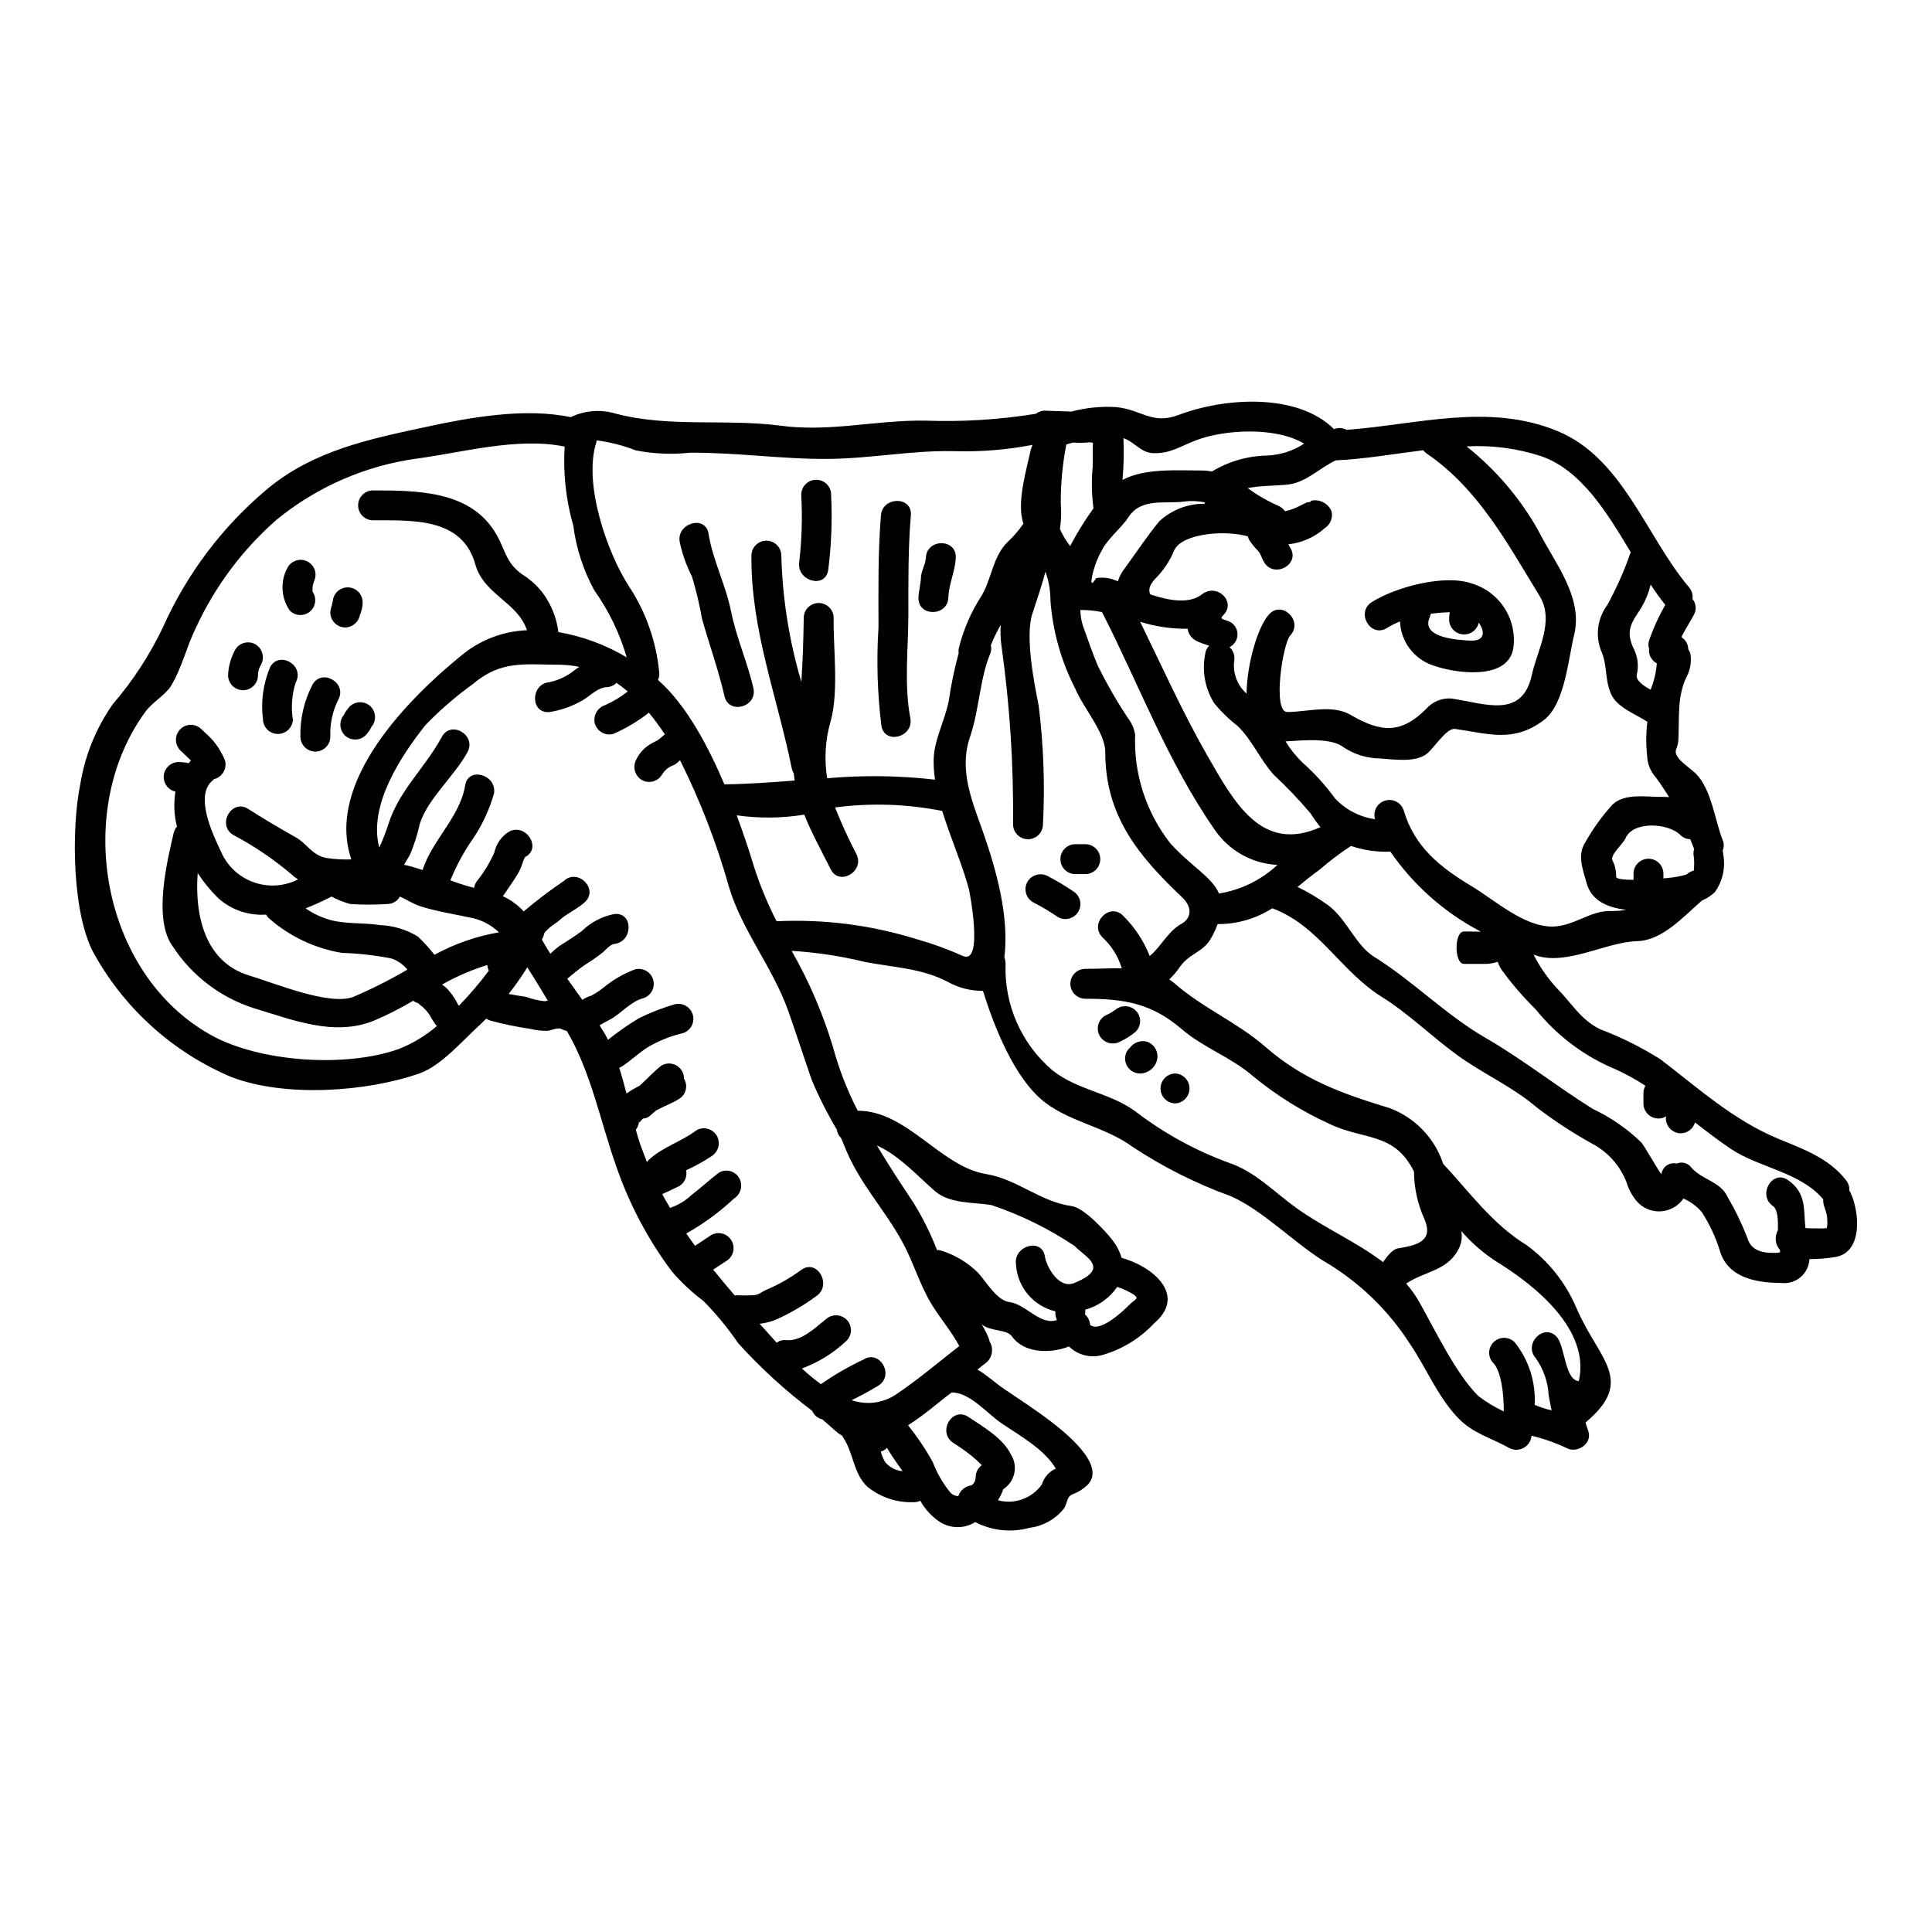 <?xml version="1.0" encoding="UTF-8"?>
<!-- Uploaded to: ICON Repo, www.iconrepo.com, Generator: ICON Repo Mixer Tools -->
<svg fill="#000000" width="800px" height="800px" version="1.1" viewBox="144 144 512 512" xmlns="http://www.w3.org/2000/svg">
 <g>
  <path d="m288.21 391.43c-0.113 0.555-0.32 1.086-0.605 1.574 0.711 1.266 1.453 2.508 2.246 3.75 0.754-0.742 1.555-1.43 2.402-2.059 1.969-1.297 4.043-2.535 5.945-3.965v0.004c2.359-2.316 5.352-3.887 8.602-4.508 5.074-0.555 5.019 7.367 0 7.922-1.082 0.105-2.363 1.664-3.148 2.328-1.422 1.105-2.902 2.137-4.434 3.09-1.742 1.137-3.273 2.512-4.883 3.805 1.32 1.848 2.664 3.723 3.988 5.598h-0.004c0.746-0.496 1.566-0.879 2.43-1.133 1.238-0.68 2.414-1.469 3.512-2.363 2.422-1.969 5.152-3.519 8.082-4.594 2.086-0.504 4.199 0.734 4.769 2.805 0.57 2.07-0.602 4.219-2.652 4.856-3.516 0.926-5.867 4.172-9.055 5.785-0.871 0.422-1.688 0.926-2.508 1.398 0.473 0.738 0.922 1.457 1.348 2.168 0.316 0.527 0.578 1.109 0.871 1.664 2.613-2.094 5.367-4.012 8.242-5.734 3.062-1.516 6.254-2.754 9.535-3.699 2.074-0.465 4.148 0.777 4.711 2.824 0.566 2.047-0.578 4.18-2.598 4.84-3.34 0.777-6.539 2.066-9.484 3.828-2.363 1.531-4.379 3.488-6.734 5.019-0.234 0.133-0.477 0.238-0.684 0.344 0.711 2.219 1.32 4.519 1.93 6.816h-0.004c1.109-0.773 2.273-1.465 3.484-2.062 1.902-1.742 3.727-3.75 5.785-5.359 1.891-1.094 4.309-0.457 5.418 1.422 0.379 0.609 0.562 1.32 0.527 2.035 0.551 0.883 0.727 1.949 0.488 2.961-0.238 1.012-0.871 1.887-1.758 2.43-1.969 1.215-4.121 1.969-6.102 3.066-0.609 0.527-1.215 1.055-1.824 1.574h0.004c-0.477 0.352-1.051 0.547-1.641 0.555v0.027c-0.578 0.395-1.133 1.637-1.027 0.609-0.074 0.852-0.379 1.668-0.875 2.363 0.426 1.574 0.875 3.062 1.402 4.492 0.527 1.43 1.004 2.691 1.535 4.016v-0.004c0.129-0.168 0.27-0.324 0.422-0.477 3.723-3.516 8.66-4.832 12.68-7.898h-0.004c1.891-1.094 4.312-0.457 5.418 1.43 1.066 1.895 0.449 4.293-1.402 5.438-2.144 1.418-4.394 2.66-6.734 3.723 0.359 1.656-0.387 3.352-1.852 4.203-1.48 0.711-2.961 1.457-4.465 2.113 0.66 1.242 1.348 2.457 2.059 3.644h0.004c2.109-0.695 4.043-1.852 5.656-3.379 2.481-1.906 4.777-4.019 7.262-5.945v0.004c0.906-0.539 1.988-0.688 3.004-0.422 1.02 0.27 1.887 0.934 2.41 1.844 1.062 1.898 0.445 4.293-1.398 5.441-3.824 3.574-8.062 6.68-12.625 9.246 0.734 1.109 1.527 2.191 2.32 3.273 1.426-0.949 2.879-1.902 4.305-2.879l0.004 0.004c1.891-1.039 4.262-0.383 5.348 1.48 1.09 1.859 0.496 4.25-1.332 5.387-1.18 0.762-2.363 1.531-3.516 2.32 1.852 2.297 3.75 4.57 5.707 6.84v0.004c0.137-0.031 0.281-0.051 0.422-0.051 0 0 2.773 0.078 4.305 0 1.77-0.078 2.113-0.789 3.644-1.453 3.285-1.398 6.398-3.168 9.273-5.285 4.144-3.012 8.188 3.883 4.094 6.863v0.004c-3.394 2.508-7.051 4.644-10.906 6.367-1.359 0.531-2.781 0.883-4.231 1.055 1.508 1.664 3.016 3.328 4.519 5.019 0.715-0.547 1.613-0.789 2.508-0.684 3.988 0.344 7.504-3.117 10.406-5.445h0.004c1.559-1.504 4.031-1.504 5.594 0 0.746 0.742 1.16 1.75 1.16 2.801s-0.414 2.059-1.16 2.801c-3.406 3.227-7.434 5.731-11.836 7.363 1.598 1.48 3.281 2.867 5.043 4.144 3.559-2.484 7.324-4.66 11.254-6.504 4.305-2.754 8.293 4.094 4.016 6.863-2.309 1.418-4.688 2.715-7.133 3.883 3.938 1.367 8.285 0.812 11.754-1.504 5.812-3.914 11.23-8.504 16.773-12.84-2.164-4.07-5.117-7.344-7.477-11.305-3.039-5.074-4.652-10.781-7.449-15.984-4.965-9.219-11.676-15.824-15.582-25.887-0.266-0.656-0.555-1.348-0.848-2.004l-0.004 0.004c-0.605-0.57-0.988-1.34-1.082-2.168-2.519-4.227-4.746-8.621-6.656-13.156-2.137-6.156-4.117-12.336-6.297-18.5-4.07-11.332-12.152-21.133-15.559-32.41l-0.004 0.004c-3.269-11.672-7.637-23.004-13.047-33.852-0.453 0.488-0.973 0.914-1.535 1.266-1.348 0.426-2.492 1.324-3.219 2.535-1.105 1.887-3.527 2.523-5.418 1.43-1.848-1.145-2.465-3.547-1.398-5.441 0.766-1.594 1.965-2.938 3.457-3.883 0.82-0.582 1.93-0.926 2.695-1.574 0.477-0.395 0.926-0.789 1.402-1.18-1.352-2.012-2.754-3.938-4.227-5.734-2.902 2.262-6.074 4.152-9.445 5.629-2.109 0.562-4.281-0.66-4.891-2.758-0.504-2.098 0.699-4.234 2.758-4.887 2.133-0.949 4.141-2.164 5.969-3.617-0.953-0.812-1.949-1.57-2.984-2.273-0.691 0.688-1.613 1.09-2.59 1.137-2.754 0.16-4.832 2.856-7.266 3.965v-0.004c-2.473 1.32-5.152 2.215-7.922 2.641-5.117 0.449-5.047-7.477 0-7.922 2.496-0.523 4.828-1.648 6.789-3.277 0.371-0.289 0.762-0.527 1.133-0.762v-0.004c-1.762-0.383-3.559-0.578-5.359-0.582-8.691 0-15.242-1.297-22.637 4.969-4.586 3.285-8.867 6.981-12.789 11.039-6.441 8.137-15.188 21.254-12.23 32.438h0.004c0.898-1.953 1.684-3.953 2.359-5.996 2.754-9.031 9.773-15.082 14.215-23.324 2.402-4.492 9.242-0.5 6.812 4.016-3.356 6.262-10.629 12.414-12.68 19.125-0.594 2.719-1.434 5.383-2.508 7.949-0.316 0.66-1.027 1.691-1.637 2.797l-0.004 0.004c1.668 0.367 3.309 0.836 4.918 1.398 2.508-7.898 9.98-14.168 11.277-22.434 0.789-5.047 8.426-2.883 7.66 2.113-1.207 4.258-3.078 8.297-5.547 11.965-2.418 3.453-4.438 7.164-6.023 11.07 2.059 0.793 4.16 1.465 6.297 2.008 0.086-0.609 0.312-1.188 0.66-1.695 1.883-2.328 3.457-4.894 4.68-7.633 0.5-2.367 1.965-4.422 4.043-5.66 4.57-2.141 8.613 4.648 4.066 6.84 0.133 0-0.293 0.555-0.422 0.953h0.004c-0.309 1.078-0.727 2.121-1.242 3.117-1.27 2.164-2.777 4.223-4.176 6.297 2.094 0.941 3.973 2.309 5.512 4.016 3.402-2.863 6.949-5.555 10.625-8.059 3.719-3.488 9.348 2.113 5.598 5.598-2.059 1.902-4.754 2.961-6.789 4.836-0.738 0.711-1.637 1.133-2.402 1.793v0.004c-0.453 0.387-0.887 0.801-1.293 1.238-0.309 0.363-0.34 0.758-0.309 0.492zm0.027-0.078c0.039-0.164 0.066-0.332 0.078-0.5-0.031 0.156-0.059 0.316-0.105 0.492zm153.25-120.16c5.812-3.148 14.422-2.508 20.812-2.508 0.969 0.004 1.93 0.094 2.883 0.266 4.453-2.691 9.539-4.148 14.738-4.227 3.457-0.168 6.805-1.254 9.695-3.148-7.609-4.57-21.215-3.723-28.555-0.926-4.305 1.609-6.977 3.672-11.621 3.434-3.09-0.156-4.941-3.062-7.715-3.961h-0.004c0.16 3.523 0.09 7.051-0.207 10.562 0.004 0.172-0.004 0.34-0.027 0.508zm-185.09 139.97c-0.234-0.156-1.18-0.898-1.262-1.004l-0.348-0.344v0.004c-0.473-0.105-0.914-0.312-1.297-0.609-3.348 1.992-6.824 3.758-10.406 5.285-10.566 4.25-21.367-0.184-31.781-3.301v-0.004c-8.832-2.812-16.426-8.586-21.496-16.348-5.285-7.109-1.574-22.434 0.234-30.137v-0.004c0.152-0.605 0.441-1.168 0.848-1.641-0.758-3.031-0.895-6.184-0.395-9.27-1.949-0.438-3.273-2.258-3.086-4.246 0.188-1.992 1.828-3.531 3.828-3.598 0.934-0.004 1.863 0.102 2.773 0.316 0.18-0.242 0.371-0.469 0.578-0.688-0.078-0.078-0.129-0.16-0.207-0.238-0.848-0.871-1.77-1.66-2.641-2.535-1.504-1.555-1.484-4.023 0.043-5.555 1.527-1.527 4-1.547 5.551-0.047 1.031 1.031 2.191 1.969 3.148 3.09 1.324 1.574 2.387 3.352 3.152 5.258 0.566 2.109-0.66 4.285-2.758 4.891h-0.133c-0.078 0.078-0.156 0.184-0.234 0.266-5.258 4.016 0.129 14.871 2.059 18.992l-0.004-0.004c1.629 3.777 4.746 6.711 8.617 8.105 3.867 1.398 8.141 1.129 11.805-0.738-0.652-0.414-1.262-0.891-1.824-1.426-4.754-4.012-9.922-7.5-15.422-10.406-4.305-2.719-0.32-9.59 4.012-6.867 4.094 2.613 8.297 5.117 12.523 7.477 3.195 1.77 4.383 4.914 8.449 5.574 2.117 0.301 4.254 0.414 6.391 0.344-7-20.5 15.188-42.793 29.746-54.52 4.801-3.797 10.684-5.973 16.797-6.211-2.562-7.578-11.414-9.348-13.711-17.512-3.461-12.359-16.531-11.594-27.207-11.621h0.004c-2.137-0.066-3.836-1.82-3.836-3.961s1.699-3.894 3.836-3.961c12.152 0.023 26.309 0.051 32.938 11.887 2.328 4.172 2.434 7.367 6.84 10.457 2.012 1.25 3.785 2.848 5.231 4.723 2.312 3.059 3.773 6.68 4.231 10.484 6.394 1.094 12.535 3.363 18.105 6.691-1.852-6.371-4.758-12.383-8.602-17.789-2.891-5.297-4.773-11.082-5.547-17.066-1.953-6.82-2.731-13.922-2.297-21-12.309-2.562-27.02 1.531-38.965 3.148h-0.004c-13.727 1.852-26.668 7.477-37.391 16.246-9.031 7.93-16.305 17.664-21.344 28.578-2.508 5.047-3.695 10.629-6.629 15.453-1.402 2.297-4.914 4.383-6.578 6.582-19.445 26.125-12.02 69.629 17.113 85.898 12.816 7.184 35.609 8.77 49.738 3.773 3.723-1.449 7.172-3.519 10.199-6.125-0.086-0.07-0.164-0.152-0.234-0.238-0.633-0.867-1.207-1.777-1.723-2.719-0.426-0.688-0.957-1.301-1.574-1.824 0.094 0.008 0.121 0.031 0.145 0.031zm378.05 49.004c2.297 4.883 3.352 15.688-4.066 16.957-2.273 0.371-4.57 0.555-6.871 0.555-0.082 1.891-0.965 3.656-2.426 4.856-1.461 1.203-3.363 1.727-5.234 1.441-6.477 0-14.078-1.398-16.113-8.637-1.113-3.559-2.703-6.953-4.723-10.09-1.328-1.566-3-2.805-4.887-3.617-1.402 2.047-3.691 3.305-6.168 3.398s-4.856-0.992-6.406-2.926c-1.137-1.426-1.992-3.059-2.512-4.805-1.727-4.453-5.023-8.117-9.266-10.301-5.031-2.801-9.852-5.957-14.426-9.449-6.656-5.68-14.211-8.875-21.211-13.973-6.734-4.887-12.914-11.02-19.969-15.402-10.883-6.789-16.695-18.832-28.77-23.375-0.066-0.043-0.137-0.082-0.211-0.105-4.328 2.769-9.363 4.227-14.5 4.199-0.465 1.258-1.031 2.477-1.691 3.644-2.141 3.91-5.68 3.965-8.375 7.766-0.793 1.184-1.719 2.273-2.754 3.25 0.477 0.32 0.934 0.668 1.375 1.031 7.445 6.523 16.691 10.379 24.09 16.828 10.094 8.82 20.578 12.492 33.02 16.27l-0.004 0.004c6.398 2.426 11.434 7.5 13.816 13.914 0.113 0.27 0.211 0.543 0.289 0.82 7.086 7.609 12.988 15.93 22.082 21.531 5.875 4.285 10.469 10.094 13.289 16.797 5.836 13.602 15.77 19.02 2.363 30.219l-0.004 0.004c0.203 0.758 0.441 1.508 0.719 2.242 1.211 3.41-3.016 6.102-5.84 4.492-2.941-1.383-6.012-2.465-9.168-3.223-0.074 0.293-0.129 0.582-0.18 0.848l-0.004-0.004c-0.352 1.172-1.215 2.121-2.352 2.582-1.133 0.457-2.414 0.379-3.484-0.219-4.785-2.695-9.672-3.828-13.629-8.082-5.473-5.84-8.191-13.023-12.684-19.602-5.828-9.047-13.723-16.578-23.031-21.977-7.789-4.914-16.059-13.383-24.379-17.039h-0.004c-9.145-3.305-17.863-7.688-25.977-13.051-7.188-5.262-16.316-6.527-23.16-11.723-8.297-6.297-13.777-20.812-16.508-29.609v-0.004c-3.281 0.008-6.512-0.828-9.379-2.426-7-3.644-14.527-3.801-22.043-5.281l0.004-0.004c-6.332-1.539-12.785-2.512-19.289-2.906 4.609 8.062 8.285 16.625 10.961 25.516 1.578 5.836 3.773 11.484 6.551 16.855 13.051-0.051 21.949 14.82 33.996 16.773 8.266 1.348 14.398 7.367 22.719 8.5 3.246 0.453 8.797 6.5 10.629 8.797l-0.004 0.004c1.176 1.453 2.055 3.125 2.59 4.914 8.137 2.215 17.457 9.84 8.609 17.355-3.625 3.875-8.207 6.727-13.285 8.266-3.246 1.078-6.824 0.254-9.273-2.137-5.152 2.008-12.016 1.742-15.105-2.668-1.402-1.969-5.578-1.215-8.035-3.195l0.004-0.004c0.676 1.133 1.277 2.305 1.797 3.516 0.137 0.344 0.242 0.695 0.316 1.055 1.16 1.891 0.703 4.356-1.059 5.703-0.656 0.477-1.371 1.059-2.16 1.719 2.481 1.426 4.543 3.434 7.086 5.148 4.019 2.754 8.141 5.387 11.992 8.32 3.41 2.617 15.801 12.07 9.801 17.359h-0.004c-1.039 0.941-2.25 1.68-3.562 2.168-1.93 0.711-1.348 2.59-2.613 4.094l-0.004-0.004c-2.269 2.699-5.481 4.434-8.98 4.863-4.797 1.301-9.906 0.754-14.32-1.531-2.805 1.75-6.356 1.781-9.188 0.078-2.238-1.441-4.082-3.418-5.367-5.75-0.574 0.285-1.211 0.422-1.848 0.395-4.406 0.145-8.719-1.301-12.148-4.07-3.805-3.566-3.648-8.926-6.445-13.074v-0.004c-0.109-0.145-0.199-0.305-0.266-0.473-0.703-0.406-1.363-0.887-1.969-1.426-1.082-1.004-2.191-1.969-3.301-2.906-1.199-0.277-2.191-1.113-2.664-2.246-7.086-5.34-13.648-11.336-19.602-17.91-2.734-4.016-5.832-7.769-9.246-11.227-3.106-2.328-5.941-4.992-8.453-7.949-6.219-8.34-11.117-17.59-14.531-27.418-4.25-11.914-6.734-25.227-13.207-36.188h0.004c-0.461-0.082-0.906-0.234-1.324-0.453-1.031-0.605-2.664 0.293-3.75 0.426-1.617 0.023-3.234-0.164-4.805-0.555-3.473-0.504-6.91-1.215-10.297-2.129-0.422-0.117-0.824-0.305-1.18-0.555-0.742 0.711-1.457 1.48-2.223 2.164-4.117 3.75-9.797 10.355-15.398 12.336-14.168 4.969-35.66 6.418-49.875 1.004-15.195-6.406-27.855-17.637-36.023-31.961-6.371-10.469-6.449-34.18-4.074-45.594 1.227-7.66 4.18-14.941 8.641-21.293 5.305-6.156 9.762-12.996 13.262-20.332 6.375-14.301 15.953-26.945 27.996-36.957 12.258-9.98 26.734-12.941 41.605-16.137 11.57-2.512 26.285-5.203 38.461-2.617 3.731-1.805 8.004-2.133 11.965-0.926 14.473 3.754 29 1.266 43.742 3.195 13.102 1.742 25.387-1.574 38.406-1.348v0.004c9.766 0.348 19.543-0.262 29.191-1.824 0.703-0.574 1.598-0.867 2.508-0.816 0.551 0.027 1.105 0.055 1.66 0.055h0.004c0.191-0.004 0.387 0.004 0.582 0.023l4.648 0.156c3.879-1.039 7.902-1.438 11.914-1.18 6.656 0.656 9.445 4.75 16.531 2.059 11.992-4.543 31.305-5.973 41.156 3.777h-0.004c0.129-0.035 0.254-0.078 0.371-0.133 0.98-0.301 2.039-0.184 2.934 0.32 18.75-1.375 37.641-7.238 55.973 0.344 17.273 7.156 23.398 27.867 34.758 41.328v-0.004c0.766 0.859 1.113 2.012 0.953 3.148 1 1.215 1.129 2.922 0.332 4.277-0.555 1.059-2.488 4.227-3.277 5.812 1.113 0.695 1.801 1.91 1.824 3.223 0.238 0.344 0.422 0.715 0.551 1.109 0.363 2.051 0.047 4.164-0.898 6.023-2.691 5.359-1.969 11.148-2.269 16.828-0.156 2.93-1.574 2.664 0.105 5.019 0.711 0.977 3.773 3.223 4.598 4.066 4.144 4.328 4.914 12.152 7.055 17.594v-0.004c0.375 0.859 0.367 1.84-0.027 2.691 0.094 0.328 0.148 0.664 0.156 1.004 0.652 3.496-0.137 7.109-2.191 10.016-1.004 0.965-2.176 1.734-3.461 2.269-4.996 4.356-10.512 10.594-17.168 10.754-8.031 0.207-18.305 6.363-26.445 3.91-0.312-0.105-0.656-0.238-1-0.348 1.637 3.238 3.719 6.234 6.18 8.902 3.828 3.856 6.297 8.371 11.465 10.883 5.59 2.121 10.949 4.793 16.008 7.981 10.008 7.66 19.305 16.086 31.094 21 6.691 2.754 13.469 5.152 18.039 10.988v-0.004c0.645 0.797 0.965 1.805 0.902 2.828 0.152 0.18 0.27 0.387 0.352 0.609zm-6.297 9.164h-0.004c0.125-0.582 0.16-1.176 0.105-1.77 0-0.758-0.098-1.512-0.289-2.246-0.055-0.184-0.348-1.004-0.426-1.297 0.055 0.027 0.078 0.078 0.105 0.156v0.004c-0.363-0.734-0.527-1.547-0.477-2.363-6.152-7.262-16.801-8.242-24.535-13.383-3.172-2.141-6.297-4.547-9.445-6.977v0.004c-0.465 1.691-2 2.867-3.754 2.875-2.18-0.012-3.945-1.777-3.961-3.957 0.012-0.18 0.039-0.355 0.078-0.531-1.23 0.742-2.769 0.762-4.019 0.047-1.246-0.711-2.016-2.043-2.004-3.481v-2.637c-0.008-0.715 0.176-1.414 0.527-2.035-2.516-1.656-5.152-3.113-7.894-4.356-8.285-3.438-15.57-8.906-21.184-15.902-3.363-3.301-6.438-6.879-9.195-10.699-0.359-0.602-0.652-1.238-0.875-1.902-0.957 0.344-1.965 0.531-2.981 0.559h-5.945c-2.641 0-2.641-8.586 0-8.586 2.137 0 3.273 0.051 4.438 0.051 0 0 0-0.027-0.023-0.027-9.582-5.012-17.797-12.281-23.934-21.184-3.539 0.145-7.078-0.367-10.434-1.508-2.914 1.906-5.691 4.012-8.32 6.297-2.008 1.426-3.938 2.984-5.84 4.566 2.82 1.371 5.516 2.984 8.059 4.816 4.887 3.566 7.344 10.629 12.125 13.629 10.355 6.418 19.047 15.426 29.555 21.504 10.012 5.781 18.703 12.758 28.477 18.859h0.004c4.777 2.254 9.148 5.277 12.941 8.953 0.738 0.898 5.023 8.348 5.258 8.348 0.125-0.93 0.641-1.77 1.414-2.301 0.777-0.535 1.742-0.715 2.656-0.496 1.383-0.594 2.992-0.156 3.883 1.055 2.754 3.25 7.66 3.621 9.617 7.82h-0.004c2.019 3.449 3.762 7.051 5.203 10.777 0.898 3.246 3.699 4.016 6.812 4.016 2.008 0 2.062-0.078 1.77-0.875h0.004c-0.508-0.57-0.848-1.273-0.977-2.031-0.188-1.066-0.012-2.164 0.504-3.117 0.051-2.562 0-5.512-1.324-6.394-4.148-2.902-0.211-9.77 4.016-6.863 4.965 3.461 4.066 7.894 4.598 12.707 0.762 0.051 1.531 0.074 2.297 0.078 0.848 0 2.613 0.051 3.297-0.055l0.004-0.004c0.031-0.047 0.059-0.094 0.082-0.145zm-0.105 0.293c-0.184 0.133-0.133 0.211 0 0zm-35.082-100.67c0-0.051-0.051-0.105-0.078-0.156-0.32-0.848-0.633-1.641-0.949-2.406h-0.004c-1 0-1.953-0.414-2.641-1.141-3.195-3.148-12.547-3.746-14.504 0.902-0.578 1.375-4.227 4.492-3.461 5.863 0.672 1.332 1 2.812 0.953 4.305 0 0.637 2.086 0.848 4.621 0.848v-1.504c-0.035-1.074 0.367-2.113 1.117-2.887 0.746-0.77 1.773-1.203 2.844-1.203 1.074 0 2.102 0.434 2.848 1.203 0.746 0.773 1.148 1.812 1.113 2.887v1.117c0.66-0.051 1.137-0.105 1.375-0.129v-0.004c1.598-0.137 3.18-0.43 4.723-0.871 0.129-0.105 0.234-0.184 0.371-0.293 0.465-0.363 1-0.625 1.574-0.762 0.172-1.453 0.145-2.918-0.078-4.363-0.016-0.473 0.039-0.949 0.16-1.406zm-8.793-13.777c0.789 0 1.504 0.023 2.164 0.074-1.059-1.688-2.219-3.457-3.594-5.332h-0.004c-1.371-1.539-2.156-3.512-2.219-5.574-0.34-3.008-0.32-6.047 0.055-9.055-3.094-2.062-8.086-3.777-9.645-7.422-1.766-4.094-0.82-7.504-2.719-11.652-1.457-4-0.801-8.469 1.746-11.887 2.438-4.457 4.508-9.113 6.18-13.918 0-0.027 0-0.027 0.027-0.055-6.391-10.672-13.18-21.844-23.824-25.488-6.348-2.059-13.02-2.93-19.684-2.562 7.684 6.102 14.113 13.625 18.941 22.164 4.148 8.371 12.07 17.668 9.562 27.812-1.574 6.367-2.43 18.277-8 22.535-8.086 6.129-14.793 3.594-23.512 2.363-2.484-0.371-5.863 5.68-8.031 6.945-3.301 1.969-8.453 1.082-11.992 0.875v-0.004c-3.375-0.043-6.664-1.055-9.484-2.906-3.25-2.613-10.434-1.93-15.457-1.609l0.004-0.004c1.25 2.051 2.754 3.93 4.477 5.602 3.195 2.832 6.074 6 8.59 9.449 2.805 3.035 6.574 5.008 10.672 5.57-0.023-0.07-0.051-0.141-0.082-0.211-0.484-2.078 0.758-4.172 2.816-4.738 2.059-0.566 4.199 0.594 4.844 2.629 2.856 9.695 9.668 15.082 17.988 20.074 6.156 3.699 13.816 10.699 21.344 10.699 5.703 0 10.172-4.356 15.688-4.121l0.004-0.004c1.309 0.031 2.621-0.074 3.906-0.316-4.805-0.555-9.164-2.363-10.457-7.051-0.926-3.383-2.59-7.449-0.371-10.805 2.027-3.621 4.465-6.996 7.262-10.062 3.199-3.004 8.824-2 12.789-2zm1.16-50.875-0.004-0.004c-1.391-1.723-2.688-3.523-3.883-5.387-0.516 2.144-1.344 4.199-2.457 6.102-2.59 3.992-4.277 6.023-2.137 10.699v-0.004c1.176 2.195 1.496 4.746 0.898 7.16-0.211 1.504 1.715 2.824 3.672 3.91 0.914-2.223 1.477-4.578 1.66-6.977-1.414-0.738-2.231-2.266-2.059-3.852-0.219-0.688-0.23-1.422-0.027-2.113 1.133-3.305 2.578-6.492 4.32-9.523zm-22.93 205.69c3.094-13.551-11.512-25.305-21.766-31.617l-0.004-0.004c-3.504-2.242-6.66-4.984-9.375-8.133 0.27 1.441 0.102 2.93-0.477 4.277-2.902 6.34-9.113 6.262-14.129 9.645h-0.004c1.359 1.555 2.555 3.246 3.566 5.043 4.016 7.156 9.75 19.098 15.609 24.797h0.004c2.074 1.586 4.32 2.941 6.691 4.039 0.027-4.777-0.738-10.75-2.754-12.785h-0.004c-1.504-1.551-1.48-4.023 0.047-5.551 1.527-1.527 3.996-1.551 5.551-0.047 3.777 4.695 5.68 10.625 5.336 16.645 1.449 0.621 2.953 1.109 4.492 1.453-0.293-1.371-0.555-2.746-0.789-4.121h0.004c-0.203-3.488-1.383-6.848-3.406-9.695-3.387-3.805 2.215-9.445 5.598-5.602 2.125 2.43 2.125 11.434 5.793 11.672zm-12.449-187.14c1.449-6.629 6.129-14.266 2.035-20.949-8.43-13.738-16.137-28.34-29.914-37.719v0.004c-0.344-0.242-0.645-0.535-0.898-0.871-7.742 0.977-15.48 2.32-23.195 2.691-4.277 2.008-7.766 5.785-12.543 6.391-3.148 0.371-7.188 0.234-10.781 0.953 2.531 1.863 5.262 3.438 8.137 4.703 0.703 0.301 1.305 0.793 1.742 1.422 1.074-0.223 2.121-0.57 3.117-1.027 1.004-0.449 1.688-0.875 2.723-1.297l0.004 0.004c-0.125 0-0.25-0.012-0.375-0.027 2.273-0.102 1.008-0.266 1.324-0.395h-0.004c2.277-0.578 4.633 0.594 5.547 2.754 0.418 1.734-0.312 3.543-1.82 4.492-2.668 2.394-6.023 3.883-9.59 4.254 0.121 0.301 0.266 0.59 0.426 0.871 2.824 4.305-4.043 8.266-6.816 4.016-0.684-1.027-0.871-2.32-1.742-3.195h-0.004c-0.832-0.84-1.574-1.766-2.219-2.758-0.188-0.309-0.324-0.648-0.395-1.004-5.492-1.688-17.273-1.004-19.52 3.644-1.012 2.477-2.449 4.758-4.25 6.738-1.879 1.902-2.801 3.195-2.141 4.965 4.969 1.691 10.41 2.617 13.715 0 3.906-3.09 9.32 1.93 5.598 5.602-1.109 1.082 0.348 0.977 1.852 1.691h-0.004c1.25 0.664 2.016 1.973 1.988 3.387-0.027 1.414-0.848 2.691-2.121 3.305 1.043 0.934 1.512 2.352 1.238 3.723-0.375 3.227 0.852 6.434 3.281 8.59 0.129-8.242 3.113-17.965 6-21.031 3.484-3.746 9.086 1.879 5.598 5.602-2.008 2.141-4.781 20.312-0.82 20.312 5.309 0 11.887-2.113 16.855 0.789 8 4.676 13.336 5.023 19.973-1.609h-0.004c1.672-1.922 4.148-2.941 6.691-2.758 8.676 1.242 18.746 5.598 21.312-6.262zm-35.535 152c5.07-0.848 9.508-1.879 7.133-7.66-1.84-3.988-2.805-8.32-2.828-12.711-5.254-10.594-13.383-8.238-22.48-12.68l0.004 0.004c-7.195-3.281-13.934-7.481-20.051-12.496-5.902-5.152-13.207-7.582-18.992-12.547-7.894-6.789-15.031-8.082-25.586-8.082h0.004c-2.191 0-3.965-1.773-3.965-3.961 0-2.191 1.773-3.965 3.965-3.965 3.066 0 6.391-0.184 9.668-0.129-0.957-3.184-2.754-6.051-5.207-8.297-3.488-3.723 2.09-9.324 5.602-5.598 3.047 3.016 5.43 6.637 7 10.625 2.961-2.406 4.887-6.629 8.426-8.531 2.297-1.242 3.273-4.098 0.105-7.086-11.703-11.094-20.312-21.648-20.312-38.457 0-5.18-5.859-11.73-7.949-16.773-3.742-7.289-5.981-15.258-6.578-23.43 0.008-2.574-0.438-5.133-1.32-7.555-0.98 3.695-2.195 7.238-3.438 11.02-2.035 6.078 0.477 18.598 1.637 24.461l0.004 0.004c1.301 10.426 1.684 20.941 1.137 31.434 0 2.188-1.773 3.965-3.965 3.965-2.188 0-3.961-1.777-3.961-3.965 0.164-15.859-0.867-31.711-3.09-47.414-0.25-1.793-0.305-3.609-0.16-5.414-1.027 1.727-1.91 3.539-2.641 5.414 0.195 0.746 0.133 1.539-0.184 2.242-2.824 6.977-2.856 14.77-5.309 21.949-3.117 9.09 0.688 17.41 3.672 25.977 3.301 9.566 6.734 21.816 5.41 32.516v0.004c0.211 0.551 0.32 1.133 0.32 1.723-0.398 10.805 4.176 21.199 12.414 28.207 6.582 5.258 15.242 5.945 21.949 10.855 7.594 5.84 16.043 10.473 25.047 13.738 6.863 2.363 11.91 7.793 17.711 11.938 7.266 5.207 15.852 8.93 22.902 14.293 1.055-1.426 2.441-3.356 3.906-3.617zm-20.5-111.63c-0.949-1.195-1.84-2.438-2.664-3.727-3-3.551-6.211-6.922-9.613-10.086-3.672-3.992-5.758-9.273-9.695-13.047v-0.004c-2.305-1.777-4.391-3.816-6.223-6.074-2.422-3.922-3.242-8.621-2.301-13.129 0.105-0.773 0.469-1.492 1.031-2.035-2.535-0.875-5.258-1.402-5.707-4.492v0.004c-4.269 0.043-8.52-0.578-12.594-1.852 5.809 11.859 11.121 23.773 17.75 35.367 7.277 12.734 14.512 25.969 30.016 19.074zm-26.863 17.566c5.801-0.934 11.191-3.574 15.48-7.582-6.738-0.324-12.926-3.812-16.691-9.41-12.469-17.961-19.945-38.324-29.801-57.582v-0.004c-1.883-0.387-3.805-0.574-5.731-0.555 0.02 1.434 0.25 2.859 0.688 4.227 1.242 3.543 2.512 7.086 3.938 10.566l-0.004 0.004c2.356 4.75 5.004 9.352 7.93 13.773 1.02 1.301 1.695 2.836 1.965 4.465-0.41 10.445 2.922 20.695 9.402 28.898 5.375 5.934 10.926 8.801 12.824 13.199zm-3.75-103.29v-0.34c-1.82-0.402-3.695-0.48-5.547-0.238-4.754 0.684-11.281-1.059-14.605 4.016-2.008 3.035-5.309 5.512-7.027 8.66h0.004c-1.047 1.836-1.855 3.797-2.406 5.836-0.848 3.352-0.582 3.965 0.789 1.77l-0.004 0.004c1.918-0.305 3.879-0.02 5.629 0.816 0.031 0.027 0.066 0.047 0.105 0.051 0.398-1.25 1.016-2.422 1.824-3.457 3.062-4.172 5.902-8.535 9.191-12.492v-0.004c3.277-3.019 7.59-4.672 12.047-4.621zm-19.965 212.24c1.426-1.453 3.012-1.574 0.527-3.012v0.004c-1.203-0.695-2.481-1.254-3.805-1.668-2.023 2.941-5.016 5.07-8.453 6.023v0.789-0.004c-0.004 0.16-0.023 0.32-0.051 0.477 0.777 0.719 1.258 1.703 1.344 2.758 2.562 2.168 8.719-3.617 10.438-5.367zm-9.75-222.2c0-2.059-0.051-4.121 0.051-6.18-0.496-0.145-1.02-0.172-1.527-0.078-1.25 0.094-2.504 0.094-3.754 0-0.605 0.156-1.18 0.344-1.766 0.5h-0.004c-0.996 5.098-1.492 10.285-1.48 15.48 0.203 2.316 0.129 4.648-0.211 6.945 0.707 1.617 1.625 3.137 2.723 4.516 0.078-0.191 0.164-0.375 0.266-0.555 1.75-3.277 3.723-6.434 5.902-9.445-0.5-3.707-0.566-7.461-0.199-11.184zm-4.883 216.48c9.773-4.019 2.754-6.922 0.105-9.801h-0.004c-6.828-4.582-14.242-8.234-22.039-10.855-4.723-0.789-11.02-0.293-14.957-3.672-4.172-3.566-9.48-9.508-15.426-12.125 3.148 5.285 6.527 10.383 9.746 15.246v-0.004c2.434 3.961 4.504 8.133 6.184 12.465 0.469-0.004 0.934 0.078 1.371 0.238 3.555 1.148 6.789 3.113 9.449 5.734 2.246 2.363 4.941 7.418 8.477 7.844 4.043 0.449 8.242 6.34 12.496 4.723-0.285-0.594-0.43-1.246-0.422-1.902v-0.395c-5.836-1.379-10.078-6.426-10.434-12.414-0.738-4.996 6.891-7.16 7.66-2.113 0.391 2.613 3.641 8.742 7.809 7.023zm-5.578 49.52c0.266-0.156 0.473-0.234 0.684-0.344-3.035-5.074-9.352-8.613-14.105-11.809-4.117-2.719-8.586-8.375-13.496-8.375-3.543 2.641-7.531 6.207-11.566 8.691 2.441 3.055 4.625 6.305 6.527 9.723 1.109 2.938 2.688 5.672 4.672 8.109 0.539 0.598 1.305 0.945 2.113 0.953 0.52-1.555 1.887-2.664 3.512-2.856 0.699-0.496 1.105-1.309 1.086-2.164 0.008-1.246 0.605-2.414 1.609-3.148-0.105-0.105-0.156-0.211-0.238-0.293h-0.004c-0.789-0.805-1.629-1.562-2.508-2.269-1.551-1.219-3.164-2.356-4.832-3.41-4.227-2.824-0.266-9.668 4.016-6.863 3.856 2.559 9.301 5.703 11.359 10.059 1.902 3.086 0.988 7.125-2.059 9.09-0.359 1.039-0.84 2.031-1.43 2.961 4.367 1.172 9-0.492 11.625-4.172 0.492-1.629 1.574-3.012 3.035-3.883zm-5.902-270.54c0.105-0.383 0.246-0.754 0.426-1.109-6.629 1.289-13.379 1.855-20.129 1.691-11.594-0.344-22.664 1.969-34.152 2.035-12.156 0.105-24.25-1.742-36.484-1.637v-0.004c-4.785 0.516-9.617 0.312-14.344-0.605-3.348-1.301-6.84-2.195-10.402-2.668-0.031 0.156-0.055 0.293-0.082 0.449-3.617 11.066 2.984 29.719 8.824 38.543v-0.004c4.375 6.758 7.059 14.469 7.816 22.48 0.094 0.688-0.023 1.391-0.34 2.008 7.816 6.863 13.574 18.25 17.617 27.684 6.207-0.078 12.418-0.527 18.621-1.004-0.078-0.609-0.156-1.238-0.234-1.879h-0.004c-0.246-0.406-0.426-0.852-0.527-1.32-3.938-19.391-10.855-36.605-10.699-56.527h0.004c0.066-2.141 1.82-3.84 3.961-3.84s3.894 1.699 3.961 3.84c0.285 11.375 2.07 22.664 5.309 33.574 0.371-5.625 0.555-11.305 0.633-17.062 0.07-2.141 1.824-3.84 3.965-3.84s3.891 1.699 3.961 3.84c-0.129 8.293 1.402 19.492-0.789 27.469-1.434 4.91-1.75 10.082-0.926 15.133 9.52-0.84 19.094-0.715 28.586 0.375-0.27-1.738-0.391-3.5-0.371-5.258 0.105-5.336 3.012-10.461 4.016-15.664 0.613-4.25 1.484-8.457 2.613-12.598-0.059-0.422-0.051-0.848 0.027-1.266 1.246-5.039 3.336-9.828 6.18-14.172 2.617-4.648 2.856-10.117 6.738-14 1.586-1.465 3-3.106 4.223-4.887-1.922-5.461 0.855-14.438 1.988-19.777zm-18.105 134.32c5.68 2.613 1.746-17.359 1.664-17.645-1.766-6.606-4.914-13.684-7.086-20.762-9.352-1.859-18.945-2.172-28.398-0.926 1.672 4.215 3.559 8.344 5.652 12.363 2.297 4.57-4.543 8.586-6.812 4.016-2.457-4.918-5.074-9.617-7.004-14.477h0.004c-5.926 0.965-11.965 1.027-17.91 0.184 1.664 4.438 3.172 8.926 4.519 13.383 1.609 5.055 3.633 9.965 6.047 14.688 12.621-0.602 25.246 1.023 37.301 4.805 4.109 1.16 8.125 2.621 12.02 4.371zm-15.902 136.58c-0.977-1.375-1.969-2.754-2.906-4.172-0.344-0.527-0.789-1.27-1.266-2.035v0.004c-0.434 0.473-0.992 0.812-1.609 0.977 0.223 1.012 0.625 1.977 1.18 2.852 1.164 1.363 2.816 2.211 4.598 2.363zm-94.914-124.56c0.293-0.023 0.582-0.078 0.875-0.129-1.688-2.754-3.488-5.863-5.445-8.848l0.004-0.004c-1.512 2.441-3.16 4.797-4.938 7.051 1.531 0.293 3.062 0.555 4.594 0.766 1.582 0.59 3.234 0.98 4.91 1.164zm-14.766-8.082h0.004c-0.219-0.477-0.355-0.984-0.395-1.508-4.176 1.277-8.199 3.012-11.992 5.18 0.234 0.18 0.477 0.371 0.738 0.551 0.344 0.281 0.66 0.594 0.953 0.926 0.523 0.586 1 1.215 1.426 1.879 0.211 0.32 0.422 0.633 0.605 0.977 0.184 0.344 0.395 0.789 0.637 1.18 0.047 0.02 0.094 0.043 0.133 0.078 2.82-2.918 5.457-6.012 7.894-9.262zm2.691-10.172h0.004c-1.855-1.777-4.141-3.051-6.629-3.699-4.519-1.004-10.094-1.848-14.371-3.273-1.742-0.582-3.328-1.637-5.254-2.508-0.656 1.199-1.91 1.949-3.277 1.969-3.297 0.223-6.606 0.223-9.902 0-1.719-0.461-3.379-1.121-4.941-1.969-2.231 1.164-4.523 2.203-6.867 3.117 2.051 1.441 4.34 2.508 6.762 3.148 4.328 1.082 8.586 0.605 12.941 1.297 3.559 0.137 7.023 1.184 10.062 3.039 1.582 1.5 3.047 3.113 4.387 4.832 5.324-2.922 11.102-4.934 17.09-5.953zm-24.273 9.879h0.004c-1.117-1.398-2.621-2.438-4.328-2.981-4.305-0.832-8.668-1.316-13.051-1.457-7-1.168-13.551-4.227-18.938-8.848-0.461-0.352-0.848-0.793-1.137-1.297-4.641 0.316-9.215-1.254-12.68-4.356-2.039-2.016-3.863-4.238-5.438-6.633-0.824 11.203 1.902 23.617 13.738 27.16 6.656 1.969 21.289 8.133 27.598 5.598v-0.004c4.891-2.09 9.645-4.492 14.234-7.184z"/>
  <path d="m534.03 298.63c3.617 1.078 6.723 3.43 8.742 6.621s2.816 7.004 2.242 10.734c-1.609 8.398-15.32 6.473-21.18 4.383-5.09-1.672-8.605-6.328-8.824-11.684-1.199 0.48-2.359 1.062-3.457 1.742-4.356 2.723-8.32-4.144-4.016-6.863 6.215-3.934 19.176-7.477 26.492-4.934zm-0.371 15.133c3.988 0.211 3.856-2.508 2.219-4.75h0.004c-0.43 1.957-2.246 3.289-4.242 3.106-1.992-0.18-3.539-1.82-3.609-3.82 0-0.688 0.055-1.379 0.16-2.059-1.66 0.051-3.352 0.184-5.016 0.395-0.059 0.355-0.168 0.699-0.32 1.027-2.41 5.527 8.113 5.973 10.805 6.106z"/>
  <path d="m489.99 277.13c-0.086 0.023-0.176 0.031-0.266 0.027v-0.027c0.09 0.016 0.18 0.016 0.266 0z"/>
  <path d="m455.39 428.49c2.141 0.066 3.84 1.82 3.84 3.961s-1.699 3.894-3.84 3.961c-2.141-0.066-3.84-1.82-3.84-3.961s1.699-3.894 3.84-3.961z"/>
  <path d="m447.86 420.03c2.074 0.641 3.285 2.789 2.758 4.891-0.508 2.074-2.356 3.543-4.492 3.566-2.188-0.008-3.957-1.777-3.965-3.965-0.012-1.102 0.461-2.156 1.297-2.875 1.008-1.375 2.746-2.012 4.402-1.617z"/>
  <path d="m444.98 411.8c1.543 1.551 1.543 4.055 0 5.602-1.246 1.047-2.625 1.926-4.098 2.613-1.895 1.059-4.285 0.43-5.414-1.422-1.109-1.891-0.484-4.324 1.402-5.441 0.578-0.27 1.18-0.555 1.711-0.875 0.188-0.105 1.402-1.031 0.789-0.477 1.559-1.523 4.051-1.523 5.609 0z"/>
  <path d="m431.62 367.72c2.188 0 3.961 1.773 3.961 3.965 0 2.188-1.773 3.961-3.961 3.961h-2.641c-2.191 0-3.965-1.773-3.965-3.961 0-2.191 1.773-3.965 3.965-3.965z"/>
  <path d="m428.34 380.15c1.898 1.109 2.535 3.543 1.426 5.441-1.109 1.895-3.543 2.531-5.438 1.422-2.117-1.453-4.328-2.769-6.613-3.938-1.887-1.121-2.512-3.555-1.402-5.445 1.129-1.852 3.523-2.481 5.418-1.422 2.273 1.188 4.481 2.504 6.609 3.941z"/>
  <path d="m389.37 291.79c0.211-5.117 8.137-5.117 7.926 0-0.156 3.617-1.852 6.918-1.969 10.562-0.211 5.117-8.137 5.117-7.922 0 0.078-1.793 0.578-3.512 0.66-5.281 0.047-1.848 1.207-3.43 1.305-5.281z"/>
  <path d="m377.46 280.56c0.426-5.047 8.348-5.117 7.926 0-0.738 8.77-0.66 17.461-0.66 26.254 0 8.875-1.18 18.754 0.527 27.5 0.949 4.992-6.691 7.133-7.66 2.113v0.004c-1.082-8.676-1.348-17.43-0.785-26.152-0.008-9.934-0.164-19.812 0.652-29.719z"/>
  <path d="m364.26 275.28c0.324 6.633 0.062 13.277-0.785 19.863-0.871 5.047-8.5 2.754-7.66-2.269v-0.004c0.672-5.836 0.848-11.723 0.527-17.59-0.047-1.078 0.348-2.133 1.094-2.914 0.75-0.781 1.785-1.227 2.867-1.227s2.117 0.445 2.863 1.227c0.746 0.781 1.145 1.836 1.094 2.914z"/>
  <path d="m343.66 326.39c1.109 4.992-6.523 7.086-7.66 2.109-1.574-6.867-4.043-13.711-5.945-20.469v0.004c-0.668-3.793-1.559-7.539-2.668-11.227-1.492-2.926-2.594-6.035-3.273-9.246-0.789-4.992 6.867-7.16 7.66-2.113 1.055 6.816 4.543 13.551 5.945 20.469 1.398 7.09 4.352 13.473 5.941 20.473z"/>
  <path d="m242.25 331.25c1.508 1.562 1.508 4.035 0 5.598 0.039-0.039 0.086-0.074 0.137-0.105-0.098 0.219-0.215 0.434-0.344 0.633-0.34 0.508-0.711 0.996-1.113 1.453-1.551 1.535-4.047 1.535-5.598 0-1.504-1.562-1.504-4.035 0-5.598-0.422 0.477 0.207-0.527 0.207-0.527 0.34-0.508 0.711-0.992 1.113-1.453 1.555-1.535 4.047-1.535 5.598 0z"/>
  <path d="m232.18 303.57c0.027-2.188 1.828-3.941 4.016-3.91 2.188 0.027 3.941 1.828 3.91 4.016-0.008 0.848-0.152 1.684-0.426 2.484-0.129 0.344-0.371 1.426-0.234 0.156-0.043 2.176-1.801 3.93-3.977 3.969-2.168-0.031-3.918-1.789-3.934-3.961 0.043-0.672 0.188-1.336 0.422-1.969 0.062-0.199 0.223-1.203 0.223-0.785z"/>
  <path d="m226.81 325.44c2.484-4.441 9.324-0.449 6.816 4.016h0.004c-1.523 3.062-2.242 6.461-2.09 9.879-0.07 2.141-1.824 3.84-3.965 3.84s-3.894-1.699-3.961-3.84c-0.129-4.828 0.969-9.609 3.195-13.895z"/>
  <path d="m227.11 298.18c0.105-0.211 0.129-0.293 0.156-0.266 0.027 0.027-0.266 0.711-0.32 0.953h0.004c-0.047 0.207-0.082 0.422-0.105 0.633-0.023 0.066-0.035 0.137-0.027 0.207-0.008 0.312-0.008 0.664-0.008 0.98 0.027 0.023 0.027 0.023 0.027 0.051v0.07c1.164 1.672 0.855 3.961-0.711 5.266-1.566 1.309-3.871 1.199-5.309-0.246-2.371-3.375-2.609-7.805-0.609-11.414 0.5-0.918 1.344-1.598 2.348-1.895 1.004-0.293 2.082-0.18 3 0.324 1.914 1.043 2.617 3.438 1.574 5.352z"/>
  <path d="m215.57 320.82c2.406-4.492 9.246-0.504 6.812 4.012-1.035 3.188-1.297 6.574-0.766 9.879-0.094 2.121-1.84 3.793-3.961 3.793-2.125 0-3.871-1.672-3.965-3.793-0.605-4.715 0.043-9.504 1.879-13.891z"/>
  <path d="m212.39 322.32c0.016 0.168 0.008 0.336-0.023 0.5 0.035 1.074-0.367 2.113-1.113 2.883-0.746 0.773-1.773 1.207-2.848 1.207-1.07 0-2.098-0.434-2.844-1.207-0.75-0.77-1.152-1.809-1.117-2.883 0.117-2.32 0.758-4.586 1.875-6.629 1.109-1.879 3.523-2.516 5.414-1.422 1.855 1.137 2.477 3.543 1.402 5.438-0.133 0.266-0.266 0.555-0.395 0.82-0.027 0.051-0.051 0.156-0.105 0.293-0.082 0.348-0.188 0.66-0.246 1z"/>
 </g>
</svg>